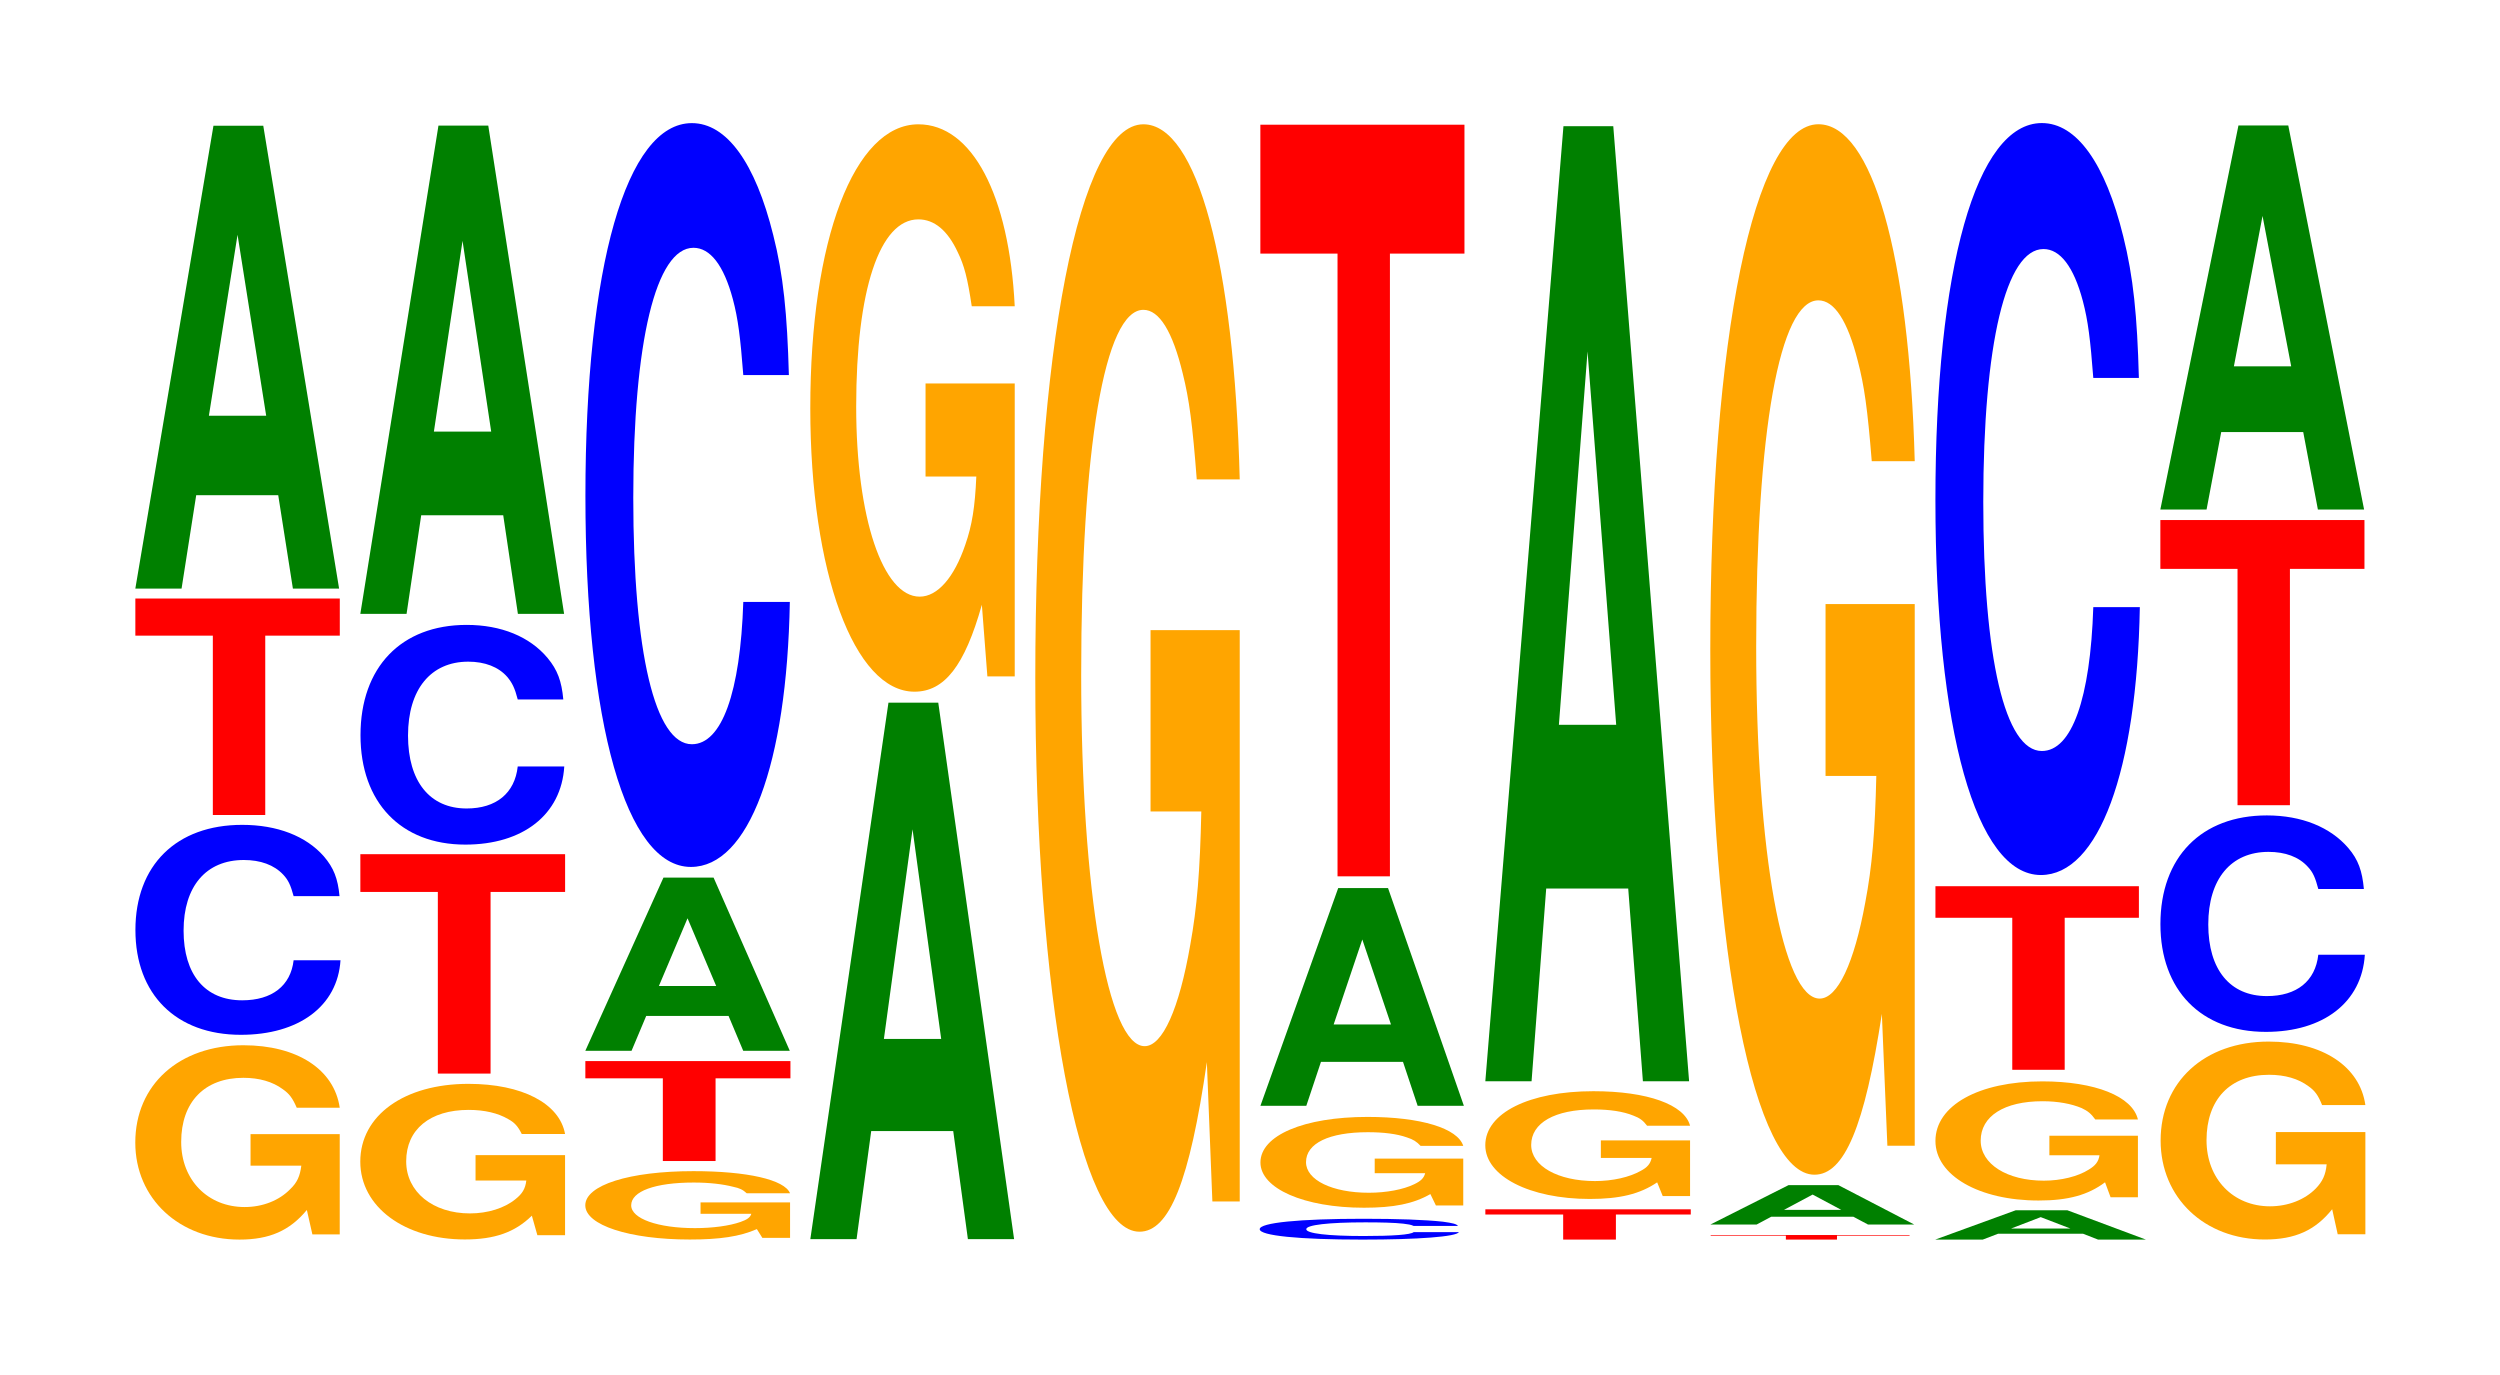 <?xml version="1.0" encoding="UTF-8"?>
<svg xmlns="http://www.w3.org/2000/svg" xmlns:xlink="http://www.w3.org/1999/xlink" width="120pt" height="66pt" viewBox="0 0 120 66" version="1.1">
<defs>
<g>
<symbol overflow="visible" id="glyph0-0">
<path style="stroke:none;" d="M 10.422 -4.781 L 6.141 -4.781 L 6.141 -3.266 L 8.578 -3.266 C 8.516 -2.766 8.375 -2.453 8.047 -2.141 C 7.516 -1.594 6.719 -1.281 5.859 -1.281 C 4.094 -1.281 2.812 -2.578 2.812 -4.406 C 2.812 -6.328 3.938 -7.484 5.797 -7.484 C 6.562 -7.484 7.203 -7.297 7.688 -6.938 C 8 -6.719 8.156 -6.516 8.359 -6.047 L 10.422 -6.047 C 10.156 -7.891 8.375 -9.047 5.797 -9.047 C 2.719 -9.047 0.609 -7.156 0.609 -4.375 C 0.609 -1.688 2.719 0.281 5.609 0.281 C 7.047 0.281 8.016 -0.141 8.844 -1.141 L 9.109 0.031 L 10.422 0.031 Z M 10.422 -4.781 "/>
</symbol>
<symbol overflow="visible" id="glyph1-0">
<path style="stroke:none;" d="M 10.469 -6.359 C 10.391 -7.203 10.188 -7.719 9.719 -8.266 C 8.859 -9.25 7.469 -9.781 5.797 -9.781 C 2.641 -9.781 0.672 -7.844 0.672 -4.734 C 0.672 -1.641 2.625 0.297 5.734 0.297 C 8.516 0.297 10.375 -1.078 10.516 -3.281 L 8.266 -3.281 C 8.125 -2.062 7.234 -1.359 5.797 -1.359 C 4.016 -1.359 2.984 -2.594 2.984 -4.703 C 2.984 -6.828 4.062 -8.094 5.875 -8.094 C 6.672 -8.094 7.328 -7.859 7.766 -7.391 C 8.016 -7.125 8.125 -6.875 8.266 -6.359 Z M 10.469 -6.359 "/>
</symbol>
<symbol overflow="visible" id="glyph2-0">
<path style="stroke:none;" d="M 6.469 -8.609 L 10.047 -8.609 L 10.047 -10.391 L 0.234 -10.391 L 0.234 -8.609 L 3.953 -8.609 L 3.953 0 L 6.469 0 Z M 6.469 -8.609 "/>
</symbol>
<symbol overflow="visible" id="glyph3-0">
<path style="stroke:none;" d="M 7.234 -4.484 L 7.938 0 L 10.156 0 L 6.516 -22.219 L 4.125 -22.219 L 0.375 0 L 2.594 0 L 3.297 -4.484 Z M 6.656 -8.297 L 3.906 -8.297 L 5.281 -16.984 Z M 6.656 -8.297 "/>
</symbol>
<symbol overflow="visible" id="glyph4-0">
<path style="stroke:none;" d="M 10.438 -3.828 L 6.141 -3.828 L 6.141 -2.609 L 8.578 -2.609 C 8.531 -2.203 8.375 -1.969 8.062 -1.719 C 7.531 -1.281 6.719 -1.031 5.875 -1.031 C 4.094 -1.031 2.812 -2.062 2.812 -3.531 C 2.812 -5.062 3.953 -6 5.812 -6 C 6.578 -6 7.219 -5.844 7.703 -5.562 C 8.016 -5.391 8.172 -5.219 8.359 -4.844 L 10.438 -4.844 C 10.172 -6.312 8.375 -7.25 5.797 -7.25 C 2.719 -7.25 0.609 -5.734 0.609 -3.516 C 0.609 -1.344 2.734 0.219 5.625 0.219 C 7.062 0.219 8.031 -0.125 8.844 -0.922 L 9.109 0.016 L 10.438 0.016 Z M 10.438 -3.828 "/>
</symbol>
<symbol overflow="visible" id="glyph5-0">
<path style="stroke:none;" d="M 6.484 -8.719 L 10.062 -8.719 L 10.062 -10.531 L 0.234 -10.531 L 0.234 -8.719 L 3.953 -8.719 L 3.953 0 L 6.484 0 Z M 6.484 -8.719 "/>
</symbol>
<symbol overflow="visible" id="glyph6-0">
<path style="stroke:none;" d="M 10.406 -6.656 C 10.328 -7.531 10.125 -8.078 9.656 -8.641 C 8.797 -9.672 7.422 -10.234 5.766 -10.234 C 2.625 -10.234 0.672 -8.203 0.672 -4.938 C 0.672 -1.719 2.609 0.312 5.703 0.312 C 8.469 0.312 10.312 -1.125 10.453 -3.438 L 8.219 -3.438 C 8.078 -2.156 7.188 -1.422 5.766 -1.422 C 4 -1.422 2.953 -2.719 2.953 -4.922 C 2.953 -7.141 4.047 -8.469 5.844 -8.469 C 6.641 -8.469 7.297 -8.219 7.719 -7.734 C 7.953 -7.453 8.078 -7.203 8.219 -6.656 Z M 10.406 -6.656 "/>
</symbol>
<symbol overflow="visible" id="glyph7-0">
<path style="stroke:none;" d="M 7.234 -4.734 L 7.938 0 L 10.156 0 L 6.516 -23.438 L 4.125 -23.438 L 0.375 0 L 2.594 0 L 3.297 -4.734 Z M 6.656 -8.75 L 3.906 -8.75 L 5.281 -17.906 Z M 6.656 -8.75 "/>
</symbol>
<symbol overflow="visible" id="glyph8-0">
<path style="stroke:none;" d="M 10.438 -1.688 L 6.141 -1.688 L 6.141 -1.141 L 8.578 -1.141 C 8.531 -0.969 8.375 -0.859 8.062 -0.75 C 7.531 -0.562 6.719 -0.453 5.875 -0.453 C 4.094 -0.453 2.812 -0.906 2.812 -1.547 C 2.812 -2.219 3.953 -2.641 5.812 -2.641 C 6.578 -2.641 7.219 -2.562 7.703 -2.438 C 8.016 -2.375 8.172 -2.297 8.359 -2.125 L 10.438 -2.125 C 10.172 -2.781 8.375 -3.188 5.797 -3.188 C 2.719 -3.188 0.609 -2.516 0.609 -1.547 C 0.609 -0.594 2.734 0.094 5.625 0.094 C 7.062 0.094 8.031 -0.047 8.844 -0.406 L 9.109 0.016 L 10.438 0.016 Z M 10.438 -1.688 "/>
</symbol>
<symbol overflow="visible" id="glyph9-0">
<path style="stroke:none;" d="M 6.484 -3.969 L 10.078 -3.969 L 10.078 -4.797 L 0.234 -4.797 L 0.234 -3.969 L 3.953 -3.969 L 3.953 0 L 6.484 0 Z M 6.484 -3.969 "/>
</symbol>
<symbol overflow="visible" id="glyph10-0">
<path style="stroke:none;" d="M 7.25 -1.672 L 7.953 0 L 10.188 0 L 6.531 -8.312 L 4.125 -8.312 L 0.375 0 L 2.594 0 L 3.297 -1.672 Z M 6.656 -3.109 L 3.906 -3.109 L 5.281 -6.359 Z M 6.656 -3.109 "/>
</symbol>
<symbol overflow="visible" id="glyph11-0">
<path style="stroke:none;" d="M 10.438 -22.531 C 10.359 -25.469 10.172 -27.344 9.688 -29.25 C 8.828 -32.719 7.453 -34.625 5.781 -34.625 C 2.641 -34.625 0.672 -27.766 0.672 -16.734 C 0.672 -5.797 2.625 1.078 5.734 1.078 C 8.5 1.078 10.344 -3.828 10.484 -11.641 L 8.25 -11.641 C 8.109 -7.297 7.219 -4.812 5.781 -4.812 C 4.016 -4.812 2.969 -9.203 2.969 -16.641 C 2.969 -24.156 4.062 -28.641 5.859 -28.641 C 6.656 -28.641 7.312 -27.812 7.75 -26.172 C 8 -25.234 8.109 -24.344 8.25 -22.531 Z M 10.438 -22.531 "/>
</symbol>
<symbol overflow="visible" id="glyph12-0">
<path style="stroke:none;" d="M 7.234 -5.188 L 7.938 0 L 10.156 0 L 6.516 -25.75 L 4.125 -25.75 L 0.375 0 L 2.594 0 L 3.297 -5.188 Z M 6.656 -9.609 L 3.906 -9.609 L 5.281 -19.672 Z M 6.656 -9.609 "/>
</symbol>
<symbol overflow="visible" id="glyph13-0">
<path style="stroke:none;" d="M 10.422 -13.984 L 6.141 -13.984 L 6.141 -9.516 L 8.578 -9.516 C 8.516 -8.062 8.375 -7.172 8.047 -6.234 C 7.516 -4.672 6.719 -3.75 5.859 -3.75 C 4.094 -3.75 2.812 -7.531 2.812 -12.875 C 2.812 -18.469 3.938 -21.859 5.797 -21.859 C 6.562 -21.859 7.203 -21.328 7.688 -20.281 C 8 -19.641 8.156 -19.047 8.359 -17.688 L 10.422 -17.688 C 10.156 -23.031 8.375 -26.422 5.797 -26.422 C 2.719 -26.422 0.609 -20.891 0.609 -12.797 C 0.609 -4.922 2.719 0.812 5.609 0.812 C 7.047 0.812 8.016 -0.422 8.844 -3.359 L 9.109 0.078 L 10.422 0.078 Z M 10.422 -13.984 "/>
</symbol>
<symbol overflow="visible" id="glyph14-0">
<path style="stroke:none;" d="M 10.422 -27.281 L 6.141 -27.281 L 6.141 -18.578 L 8.578 -18.578 C 8.516 -15.719 8.375 -13.984 8.047 -12.172 C 7.516 -9.109 6.719 -7.312 5.859 -7.312 C 4.094 -7.312 2.812 -14.688 2.812 -25.125 C 2.812 -36.047 3.938 -42.656 5.797 -42.656 C 6.562 -42.656 7.203 -41.609 7.688 -39.594 C 8 -38.344 8.156 -37.156 8.359 -34.516 L 10.422 -34.516 C 10.156 -44.953 8.375 -51.562 5.797 -51.562 C 2.719 -51.562 0.609 -40.766 0.609 -24.984 C 0.609 -9.609 2.719 1.594 5.609 1.594 C 7.047 1.594 8.016 -0.828 8.844 -6.547 L 9.109 0.141 L 10.422 0.141 Z M 10.422 -27.281 "/>
</symbol>
<symbol overflow="visible" id="glyph15-0">
<path style="stroke:none;" d="M 10.172 -0.625 C 10.109 -0.719 9.906 -0.766 9.453 -0.828 C 8.609 -0.922 7.266 -0.969 5.641 -0.969 C 2.562 -0.969 0.656 -0.781 0.656 -0.469 C 0.656 -0.156 2.547 0.031 5.578 0.031 C 8.281 0.031 10.094 -0.109 10.219 -0.328 L 8.047 -0.328 C 7.906 -0.203 7.031 -0.141 5.641 -0.141 C 3.906 -0.141 2.891 -0.266 2.891 -0.469 C 2.891 -0.672 3.953 -0.797 5.719 -0.797 C 6.484 -0.797 7.125 -0.781 7.547 -0.734 C 7.797 -0.703 7.906 -0.688 8.047 -0.625 Z M 10.172 -0.625 "/>
</symbol>
<symbol overflow="visible" id="glyph16-0">
<path style="stroke:none;" d="M 10.344 -2.234 L 6.094 -2.234 L 6.094 -1.531 L 8.516 -1.531 C 8.453 -1.297 8.312 -1.156 7.984 -1 C 7.469 -0.75 6.656 -0.594 5.812 -0.594 C 4.062 -0.594 2.797 -1.203 2.797 -2.062 C 2.797 -2.969 3.906 -3.5 5.766 -3.5 C 6.516 -3.5 7.156 -3.422 7.641 -3.25 C 7.938 -3.156 8.109 -3.047 8.297 -2.844 L 10.344 -2.844 C 10.078 -3.688 8.312 -4.234 5.75 -4.234 C 2.688 -4.234 0.609 -3.344 0.609 -2.047 C 0.609 -0.797 2.703 0.125 5.578 0.125 C 7 0.125 7.953 -0.062 8.766 -0.531 L 9.031 0.016 L 10.344 0.016 Z M 10.344 -2.234 "/>
</symbol>
<symbol overflow="visible" id="glyph17-0">
<path style="stroke:none;" d="M 7.219 -2.109 L 7.922 0 L 10.141 0 L 6.5 -10.453 L 4.109 -10.453 L 0.375 0 L 2.578 0 L 3.281 -2.109 Z M 6.641 -3.906 L 3.891 -3.906 L 5.266 -7.984 Z M 6.641 -3.906 "/>
</symbol>
<symbol overflow="visible" id="glyph18-0">
<path style="stroke:none;" d="M 6.453 -29.891 L 10.031 -29.891 L 10.031 -36.078 L 0.234 -36.078 L 0.234 -29.891 L 3.938 -29.891 L 3.938 0 L 6.453 0 Z M 6.453 -29.891 "/>
</symbol>
<symbol overflow="visible" id="glyph19-0">
<path style="stroke:none;" d="M 6.5 -1.203 L 10.094 -1.203 L 10.094 -1.453 L 0.234 -1.453 L 0.234 -1.203 L 3.969 -1.203 L 3.969 0 L 6.5 0 Z M 6.5 -1.203 "/>
</symbol>
<symbol overflow="visible" id="glyph20-0">
<path style="stroke:none;" d="M 10.438 -2.656 L 6.156 -2.656 L 6.156 -1.812 L 8.594 -1.812 C 8.531 -1.531 8.391 -1.359 8.062 -1.188 C 7.531 -0.891 6.734 -0.703 5.875 -0.703 C 4.094 -0.703 2.812 -1.422 2.812 -2.438 C 2.812 -3.5 3.953 -4.141 5.812 -4.141 C 6.578 -4.141 7.219 -4.047 7.719 -3.844 C 8.016 -3.734 8.188 -3.609 8.375 -3.359 L 10.438 -3.359 C 10.172 -4.375 8.391 -5.016 5.797 -5.016 C 2.719 -5.016 0.609 -3.969 0.609 -2.422 C 0.609 -0.938 2.734 0.156 5.625 0.156 C 7.062 0.156 8.031 -0.078 8.859 -0.641 L 9.125 0.016 L 10.438 0.016 Z M 10.438 -2.656 "/>
</symbol>
<symbol overflow="visible" id="glyph21-0">
<path style="stroke:none;" d="M 7.234 -9.25 L 7.938 0 L 10.156 0 L 6.516 -45.844 L 4.125 -45.844 L 0.375 0 L 2.594 0 L 3.297 -9.25 Z M 6.656 -17.109 L 3.906 -17.109 L 5.281 -35.031 Z M 6.656 -17.109 "/>
</symbol>
<symbol overflow="visible" id="glyph22-0">
<path style="stroke:none;" d="M 6.297 -0.188 L 9.781 -0.188 L 9.781 -0.219 L 0.234 -0.219 L 0.234 -0.188 L 3.844 -0.188 L 3.844 0 L 6.297 0 Z M 6.297 -0.188 "/>
</symbol>
<symbol overflow="visible" id="glyph23-0">
<path style="stroke:none;" d="M 7.234 -0.375 L 7.938 0 L 10.156 0 L 6.516 -1.891 L 4.125 -1.891 L 0.375 0 L 2.594 0 L 3.297 -0.375 Z M 6.656 -0.703 L 3.906 -0.703 L 5.281 -1.438 Z M 6.656 -0.703 "/>
</symbol>
<symbol overflow="visible" id="glyph24-0">
<path style="stroke:none;" d="M 10.422 -25.875 L 6.141 -25.875 L 6.141 -17.625 L 8.578 -17.625 C 8.516 -14.922 8.375 -13.266 8.047 -11.547 C 7.516 -8.641 6.719 -6.938 5.859 -6.938 C 4.094 -6.938 2.812 -13.922 2.812 -23.828 C 2.812 -34.188 3.938 -40.453 5.797 -40.453 C 6.562 -40.453 7.203 -39.469 7.688 -37.547 C 8 -36.359 8.156 -35.25 8.359 -32.734 L 10.422 -32.734 C 10.156 -42.641 8.375 -48.906 5.797 -48.906 C 2.719 -48.906 0.609 -38.672 0.609 -23.688 C 0.609 -9.109 2.719 1.516 5.609 1.516 C 7.047 1.516 8.016 -0.797 8.844 -6.203 L 9.109 0.125 L 10.422 0.125 Z M 10.422 -25.875 "/>
</symbol>
<symbol overflow="visible" id="glyph25-0">
<path style="stroke:none;" d="M 7.484 -0.281 L 8.203 0 L 10.5 0 L 6.734 -1.406 L 4.25 -1.406 L 0.391 0 L 2.672 0 L 3.406 -0.281 Z M 6.875 -0.531 L 4.031 -0.531 L 5.453 -1.078 Z M 6.875 -0.531 "/>
</symbol>
<symbol overflow="visible" id="glyph26-0">
<path style="stroke:none;" d="M 10.328 -2.938 L 6.078 -2.938 L 6.078 -2 L 8.484 -2 C 8.438 -1.688 8.281 -1.5 7.969 -1.312 C 7.453 -0.984 6.641 -0.781 5.812 -0.781 C 4.047 -0.781 2.781 -1.578 2.781 -2.703 C 2.781 -3.875 3.906 -4.594 5.75 -4.594 C 6.5 -4.594 7.141 -4.469 7.625 -4.266 C 7.922 -4.125 8.078 -4 8.281 -3.719 L 10.328 -3.719 C 10.062 -4.828 8.281 -5.547 5.734 -5.547 C 2.688 -5.547 0.609 -4.391 0.609 -2.688 C 0.609 -1.031 2.703 0.172 5.562 0.172 C 6.984 0.172 7.938 -0.094 8.75 -0.703 L 9.016 0.016 L 10.328 0.016 Z M 10.328 -2.938 "/>
</symbol>
<symbol overflow="visible" id="glyph27-0">
<path style="stroke:none;" d="M 6.438 -7.297 L 10 -7.297 L 10 -8.812 L 0.234 -8.812 L 0.234 -7.297 L 3.922 -7.297 L 3.922 0 L 6.438 0 Z M 6.438 -7.297 "/>
</symbol>
<symbol overflow="visible" id="glyph28-0">
<path style="stroke:none;" d="M 10.438 -22.766 C 10.359 -25.75 10.172 -27.625 9.688 -29.562 C 8.828 -33.062 7.453 -35 5.781 -35 C 2.641 -35 0.672 -28.062 0.672 -16.906 C 0.672 -5.859 2.625 1.094 5.734 1.094 C 8.5 1.094 10.344 -3.875 10.484 -11.766 L 8.25 -11.766 C 8.109 -7.375 7.219 -4.859 5.781 -4.859 C 4.016 -4.859 2.969 -9.312 2.969 -16.812 C 2.969 -24.422 4.062 -28.953 5.859 -28.953 C 6.656 -28.953 7.312 -28.109 7.75 -26.453 C 8 -25.5 8.109 -24.609 8.25 -22.766 Z M 10.438 -22.766 "/>
</symbol>
<symbol overflow="visible" id="glyph29-0">
<path style="stroke:none;" d="M 10.453 -4.875 L 6.156 -4.875 L 6.156 -3.328 L 8.594 -3.328 C 8.547 -2.812 8.391 -2.5 8.078 -2.172 C 7.547 -1.625 6.734 -1.312 5.875 -1.312 C 4.109 -1.312 2.828 -2.625 2.828 -4.484 C 2.828 -6.438 3.953 -7.625 5.828 -7.625 C 6.594 -7.625 7.234 -7.438 7.719 -7.078 C 8.031 -6.859 8.188 -6.641 8.375 -6.172 L 10.453 -6.172 C 10.188 -8.031 8.391 -9.219 5.812 -9.219 C 2.719 -9.219 0.625 -7.281 0.625 -4.469 C 0.625 -1.719 2.734 0.281 5.625 0.281 C 7.078 0.281 8.047 -0.156 8.859 -1.172 L 9.125 0.031 L 10.453 0.031 Z M 10.453 -4.875 "/>
</symbol>
<symbol overflow="visible" id="glyph30-0">
<path style="stroke:none;" d="M 10.438 -6.547 C 10.359 -7.406 10.172 -7.953 9.688 -8.516 C 8.828 -9.516 7.453 -10.078 5.781 -10.078 C 2.641 -10.078 0.672 -8.078 0.672 -4.859 C 0.672 -1.688 2.625 0.312 5.734 0.312 C 8.5 0.312 10.344 -1.109 10.484 -3.391 L 8.25 -3.391 C 8.109 -2.125 7.219 -1.406 5.781 -1.406 C 4.016 -1.406 2.969 -2.672 2.969 -4.844 C 2.969 -7.031 4.062 -8.328 5.859 -8.328 C 6.656 -8.328 7.312 -8.094 7.75 -7.609 C 8 -7.344 8.109 -7.078 8.25 -6.547 Z M 10.438 -6.547 "/>
</symbol>
<symbol overflow="visible" id="glyph31-0">
<path style="stroke:none;" d="M 6.453 -11.344 L 10.031 -11.344 L 10.031 -13.688 L 0.234 -13.688 L 0.234 -11.344 L 3.938 -11.344 L 3.938 0 L 6.453 0 Z M 6.453 -11.344 "/>
</symbol>
<symbol overflow="visible" id="glyph32-0">
<path style="stroke:none;" d="M 7.234 -3.719 L 7.938 0 L 10.156 0 L 6.516 -18.438 L 4.125 -18.438 L 0.375 0 L 2.594 0 L 3.297 -3.719 Z M 6.656 -6.875 L 3.906 -6.875 L 5.281 -14.094 Z M 6.656 -6.875 "/>
</symbol>
</g>
</defs>
<g id="surface1">
<g style="fill:rgb(100%,64.647%,0%);fill-opacity:1;">
  <use xlink:href="#glyph0-0" x="5.885" y="59.219"/>
</g>
<g style="fill:rgb(0%,0%,100%);fill-opacity:1;">
  <use xlink:href="#glyph1-0" x="5.828" y="49.374"/>
</g>
<g style="fill:rgb(100%,0%,0%);fill-opacity:1;">
  <use xlink:href="#glyph2-0" x="6.263" y="39.12"/>
</g>
<g style="fill:rgb(0%,50.194%,0%);fill-opacity:1;">
  <use xlink:href="#glyph3-0" x="6.121" y="28.253"/>
</g>
<g style="fill:rgb(100%,64.647%,0%);fill-opacity:1;">
  <use xlink:href="#glyph4-0" x="16.685" y="59.275"/>
</g>
<g style="fill:rgb(100%,0%,0%);fill-opacity:1;">
  <use xlink:href="#glyph5-0" x="17.063" y="51.532"/>
</g>
<g style="fill:rgb(0%,0%,100%);fill-opacity:1;">
  <use xlink:href="#glyph6-0" x="16.632" y="40.229"/>
</g>
<g style="fill:rgb(0%,50.194%,0%);fill-opacity:1;">
  <use xlink:href="#glyph7-0" x="16.921" y="29.466"/>
</g>
<g style="fill:rgb(100%,64.647%,0%);fill-opacity:1;">
  <use xlink:href="#glyph8-0" x="27.485" y="59.403"/>
</g>
<g style="fill:rgb(100%,0%,0%);fill-opacity:1;">
  <use xlink:href="#glyph9-0" x="27.863" y="55.729"/>
</g>
<g style="fill:rgb(0%,50.194%,0%);fill-opacity:1;">
  <use xlink:href="#glyph10-0" x="27.721" y="50.437"/>
</g>
<g style="fill:rgb(0%,0%,100%);fill-opacity:1;">
  <use xlink:href="#glyph11-0" x="27.428" y="40.535"/>
</g>
<g style="fill:rgb(0%,50.194%,0%);fill-opacity:1;">
  <use xlink:href="#glyph12-0" x="38.521" y="59.479"/>
</g>
<g style="fill:rgb(100%,64.647%,0%);fill-opacity:1;">
  <use xlink:href="#glyph13-0" x="38.285" y="32.389"/>
</g>
<g style="fill:rgb(100%,64.647%,0%);fill-opacity:1;">
  <use xlink:href="#glyph14-0" x="49.085" y="57.528"/>
</g>
<g style="fill:rgb(0%,0%,100%);fill-opacity:1;">
  <use xlink:href="#glyph15-0" x="59.81" y="59.47"/>
</g>
<g style="fill:rgb(100%,64.647%,0%);fill-opacity:1;">
  <use xlink:href="#glyph16-0" x="59.892" y="57.846"/>
</g>
<g style="fill:rgb(0%,50.194%,0%);fill-opacity:1;">
  <use xlink:href="#glyph17-0" x="60.125" y="53.079"/>
</g>
<g style="fill:rgb(100%,0%,0%);fill-opacity:1;">
  <use xlink:href="#glyph18-0" x="60.263" y="42.064"/>
</g>
<g style="fill:rgb(100%,0%,0%);fill-opacity:1;">
  <use xlink:href="#glyph19-0" x="71.063" y="59.5"/>
</g>
<g style="fill:rgb(100%,64.647%,0%);fill-opacity:1;">
  <use xlink:href="#glyph20-0" x="70.685" y="57.394"/>
</g>
<g style="fill:rgb(0%,50.194%,0%);fill-opacity:1;">
  <use xlink:href="#glyph21-0" x="70.921" y="51.901"/>
</g>
<g style="fill:rgb(100%,0%,0%);fill-opacity:1;">
  <use xlink:href="#glyph22-0" x="81.878" y="59.5"/>
</g>
<g style="fill:rgb(0%,50.194%,0%);fill-opacity:1;">
  <use xlink:href="#glyph23-0" x="81.725" y="58.777"/>
</g>
<g style="fill:rgb(100%,64.647%,0%);fill-opacity:1;">
  <use xlink:href="#glyph24-0" x="81.485" y="54.87"/>
</g>
<g style="fill:rgb(0%,50.194%,0%);fill-opacity:1;">
  <use xlink:href="#glyph25-0" x="92.502" y="59.5"/>
</g>
<g style="fill:rgb(100%,64.647%,0%);fill-opacity:1;">
  <use xlink:href="#glyph26-0" x="92.292" y="57.453"/>
</g>
<g style="fill:rgb(100%,0%,0%);fill-opacity:1;">
  <use xlink:href="#glyph27-0" x="92.667" y="51.35"/>
</g>
<g style="fill:rgb(0%,0%,100%);fill-opacity:1;">
  <use xlink:href="#glyph28-0" x="92.228" y="40.907"/>
</g>
<g style="fill:rgb(100%,64.647%,0%);fill-opacity:1;">
  <use xlink:href="#glyph29-0" x="103.085" y="59.215"/>
</g>
<g style="fill:rgb(0%,0%,100%);fill-opacity:1;">
  <use xlink:href="#glyph30-0" x="103.028" y="49.218"/>
</g>
<g style="fill:rgb(100%,0%,0%);fill-opacity:1;">
  <use xlink:href="#glyph31-0" x="103.463" y="38.65"/>
</g>
<g style="fill:rgb(0%,50.194%,0%);fill-opacity:1;">
  <use xlink:href="#glyph32-0" x="103.321" y="24.459"/>
</g>
</g>
</svg>
